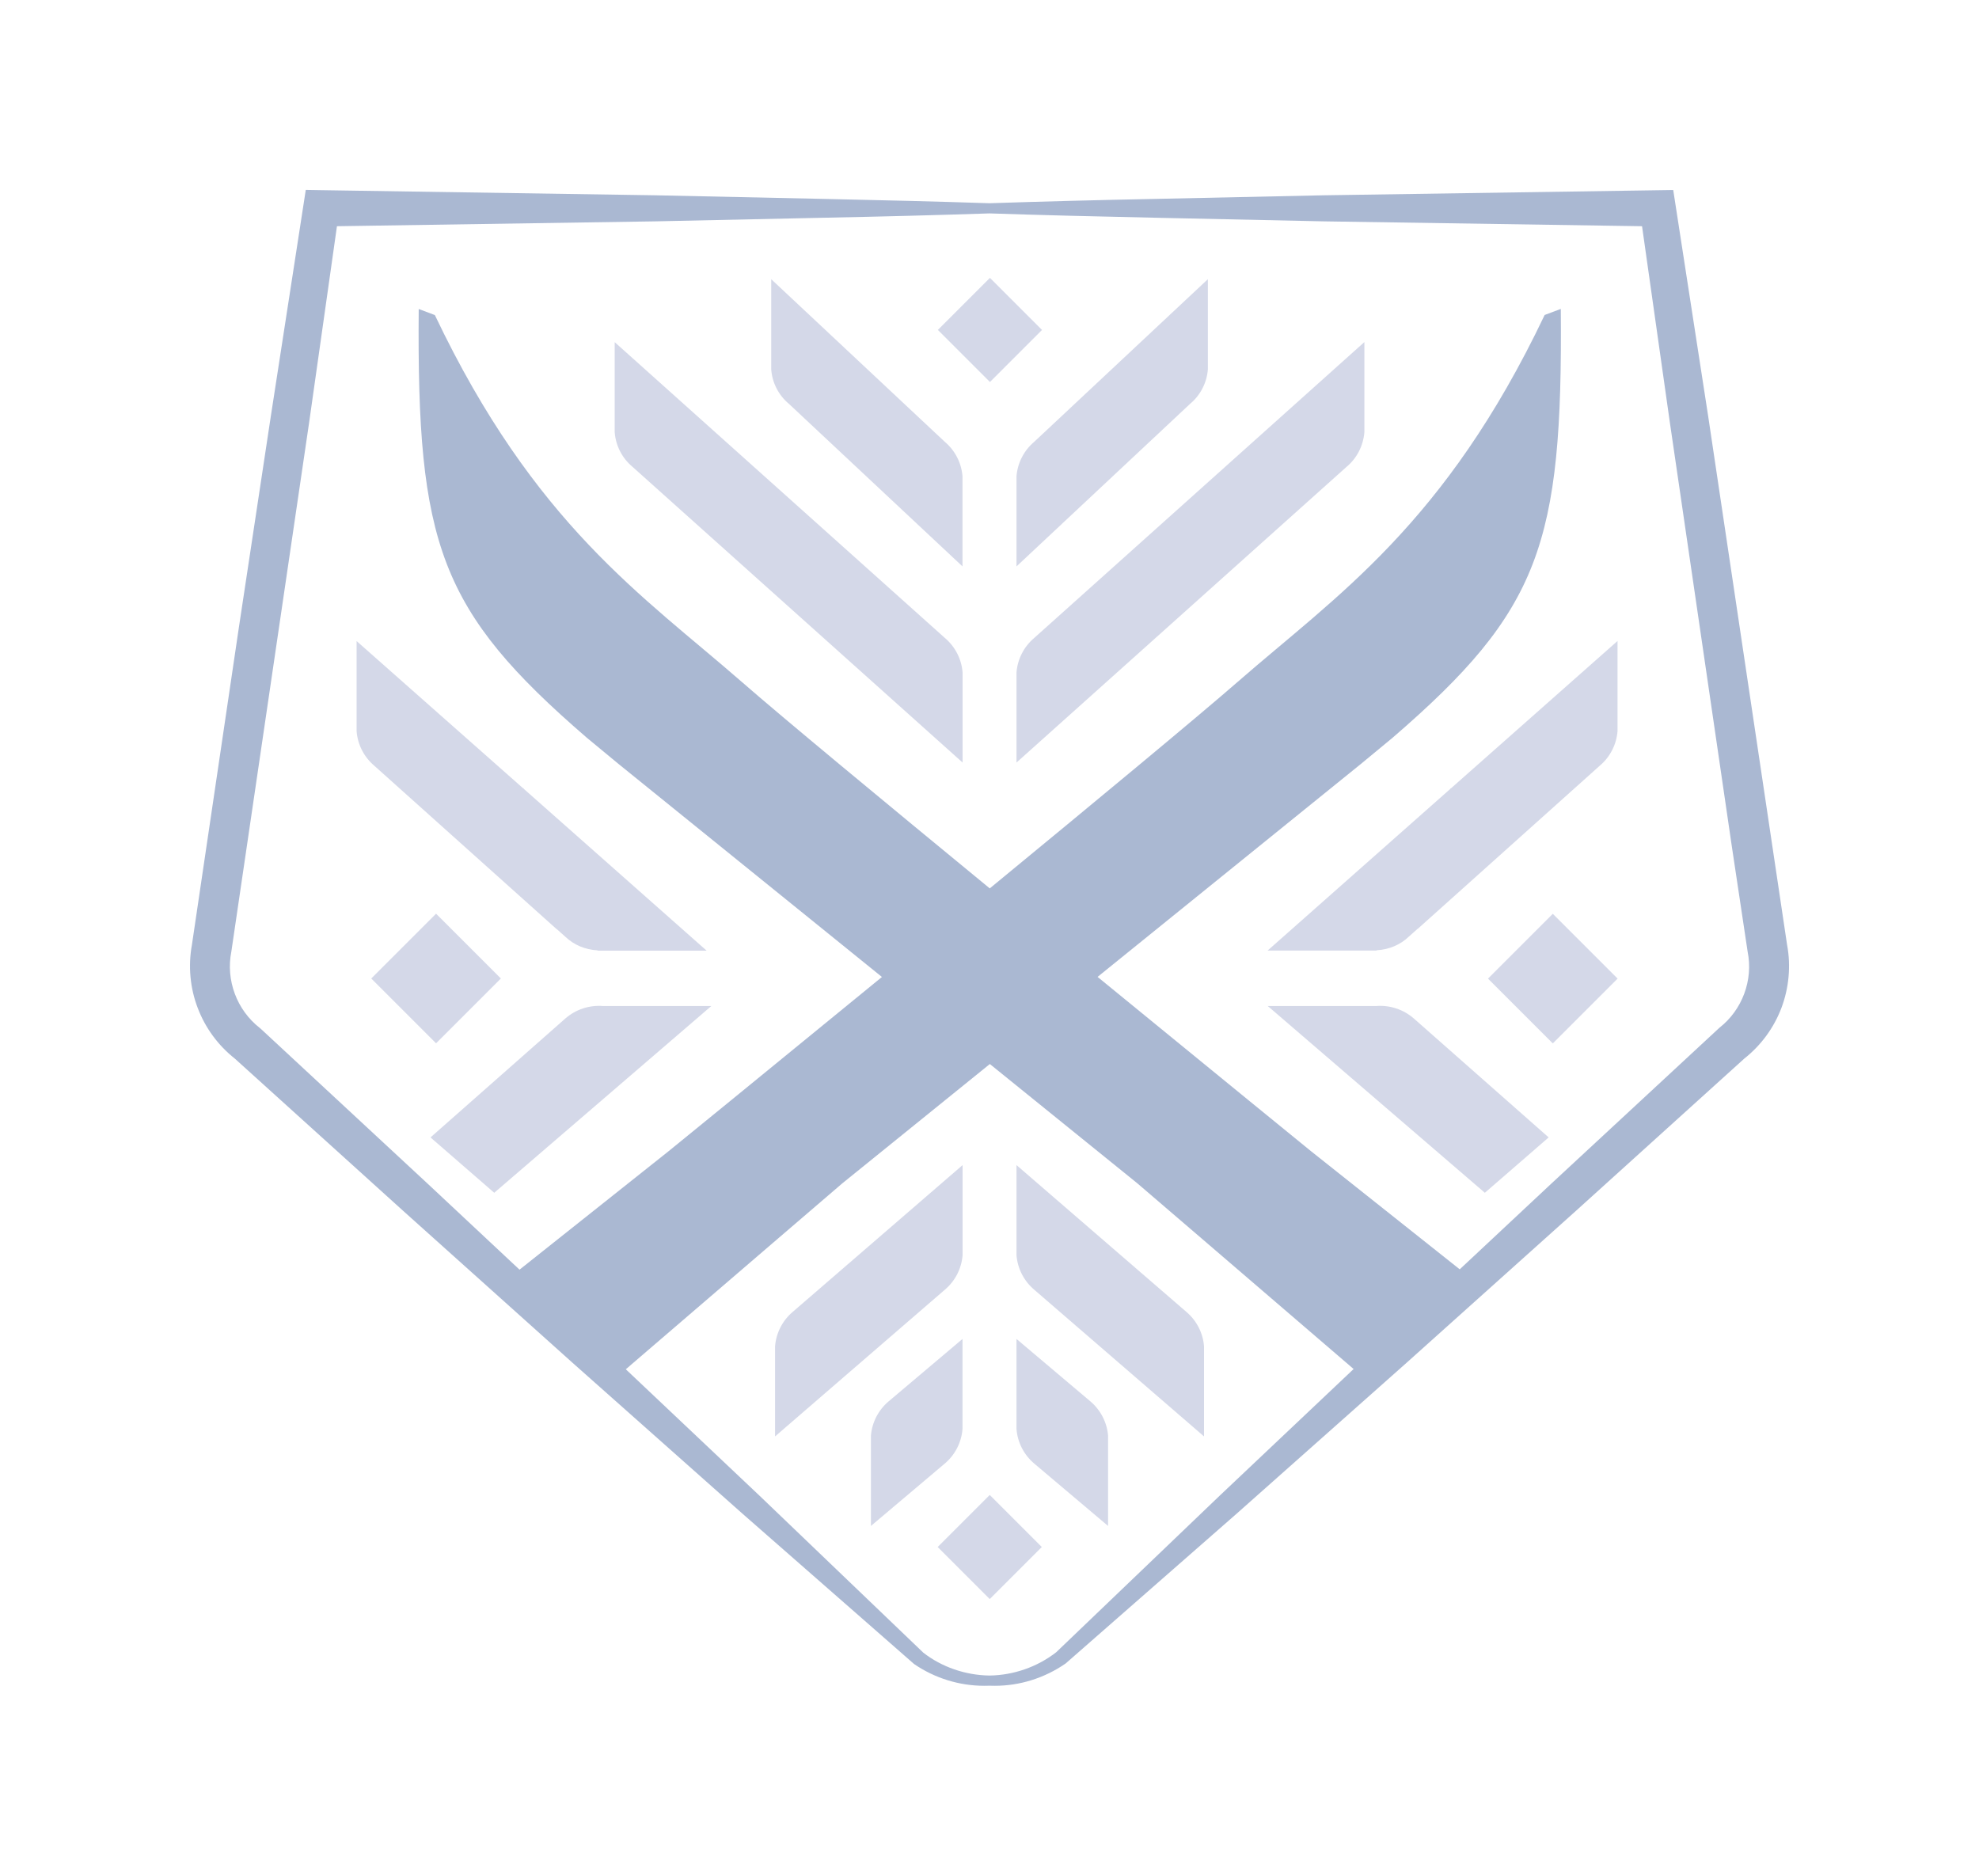 <?xml version="1.0" encoding="utf-8"?>
<!-- Generator: Adobe Illustrator 25.3.1, SVG Export Plug-In . SVG Version: 6.00 Build 0)  -->
<svg version="1.1" id="Layer_1" xmlns="http://www.w3.org/2000/svg" xmlns:xlink="http://www.w3.org/1999/xlink" x="0px" y="0px"
	 viewBox="0 0 231.64 219.57" style="enable-background:new 0 0 231.64 219.57;" xml:space="preserve">
<style type="text/css">
	.st0{fill:#AAB8D2;}
	.st1{fill:#D4D8E8;}
</style>
<g>
	<path class="st0" d="M209.18,110.62l-9.23-61.84l-4.1-26.54l-40.93,0.62l-19.56,0.42c-7.1,0.14-13.5,0.31-19.54,0.51
		c-6.05-0.2-12.44-0.36-19.54-0.51l-19.56-0.42l-39.11-0.6l-1.82-0.03l-4.1,26.55l-3.74,24.73l-5.49,37.11
		c-0.45,2.44-0.21,5.05,0.68,7.36c0.88,2.33,2.38,4.38,4.34,5.93l19.68,17.8l19.82,17.78l19.91,17.68l20.1,17.61
		c2.4,1.65,5.29,2.55,8.2,2.55c0.21,0,0.42-0.01,0.63-0.01c0.21,0.01,0.42,0.01,0.63,0.01c2.91,0,5.81-0.9,8.28-2.61l20.03-17.55
		l19.91-17.68l19.82-17.78l19.68-17.8c1.96-1.55,3.46-3.6,4.34-5.92C209.39,115.67,209.64,113.06,209.18,110.62z M142.8,175.04
		l-19.18,18.37c-2.2,1.71-4.97,2.68-7.8,2.72c-2.83-0.04-5.6-1-7.75-2.68l-19.22-18.42l-15.6-14.75
		c13.33-11.46,25.35-21.77,25.35-21.77l17.26-13.96l17.26,13.96c0,0,12,10.29,25.32,21.74L142.8,175.04z M201.25,120.31
		l-19.66,18.23l-10.73,10.04l-17.41-13.83c0,0-11.43-9.31-24.98-20.4l30.8-24.91l3.75-3.1c17.24-14.88,19.9-22.64,19.67-50.18
		l-1.89,0.71c-11.68,24.54-24.38,32.87-35.89,42.91c-4.81,4.19-16.66,14.01-29.06,24.21C103.45,93.8,91.6,83.99,86.79,79.79
		C75.28,69.75,62.58,61.42,50.9,36.88l-1.89-0.71c-0.23,27.54,2.43,35.3,19.67,50.18l3.75,3.1l30.8,24.91
		c-13.54,11.09-24.98,20.4-24.98,20.4l-17.44,13.86l-10.76-10.07l-19.51-18.11l-0.14-0.12c-2.68-2.09-3.99-5.59-3.32-8.94l9.1-61.9
		l3.26-23l37.28-0.57l19.56-0.42c7.1-0.14,13.5-0.31,19.54-0.51c6.05,0.2,12.44,0.36,19.54,0.51l19.56,0.42l37.28,0.57l3.26,23
		l7.24,49.53l1.86,12.39C205.23,114.72,203.93,118.22,201.25,120.31z"/>
	<g>
		<g>
			<g>
				<g>
					
						<rect x="111.54" y="176.74" transform="matrix(-0.707 -0.707 0.707 -0.707 69.751 390.994)" class="st1" width="8.62" height="8.62"/>
				</g>
			</g>
			<g>
				<path class="st1" d="M138.85,153.55l-19.87-17.17v10.54c0.12,1.57,0.87,3.03,2.08,4.05l19.87,17.17V157.6
					C140.81,156.03,140.06,154.57,138.85,153.55z"/>
			</g>
			<g>
				<path class="st1" d="M127.62,164.03l-8.64-7.3v10.54c0.12,1.57,0.87,3.03,2.08,4.05l8.64,7.3v-10.55
					C129.58,166.51,128.83,165.05,127.62,164.03z"/>
			</g>
			<g>
				<path class="st1" d="M92.8,153.55l19.87-17.17v10.54c-0.12,1.57-0.87,3.03-2.08,4.05l-19.87,17.17V157.6
					C90.84,156.03,91.59,154.57,92.8,153.55z"/>
			</g>
			<g>
				<path class="st1" d="M104.02,164.03l8.64-7.3v10.54c-0.12,1.57-0.87,3.03-2.08,4.05l-8.64,7.3v-10.55
					C102.06,166.51,102.81,165.05,104.02,164.03z"/>
			</g>
		</g>
		<g>
			<g>
				<g>
					<g>
						<g>
							
								<rect x="176.38" y="109.15" transform="matrix(-0.707 -0.707 0.707 -0.707 229.286 324.007)" class="st1" width="10.73" height="10.73"/>
						</g>
					</g>
				</g>
				<g>
					<g>
						<g>
							<path class="st1" d="M173.8,139.62l-25.41-21.86h12.68c1.61-0.13,3.21,0.4,4.43,1.47l15.77,13.91L173.8,139.62z"/>
						</g>
					</g>
				</g>
			</g>
			<g>
				<path class="st1" d="M148.37,111.27l21.38-18.92l0.04-0.09l0.03,0.03l19.51-17.26v10.55c-0.12,1.57-0.87,3.03-2.08,4.05
					l-21.3,19.09l-0.02,0l-1.02,0.91c-1.02,0.98-2.35,1.52-3.74,1.6c-0.04,0.01-0.09,0.04-0.12,0.04H148.37z"/>
			</g>
		</g>
		<g>
			<g>
				<g>
					<g>
						
							<rect x="111.54" y="34.32" transform="matrix(-0.707 0.707 -0.707 -0.707 225.089 -15.974)" class="st1" width="8.62" height="8.62"/>
					</g>
				</g>
				<g>
					<path class="st1" d="M157.62,54.64l-38.64,34.62V78.72c0.12-1.57,0.87-3.03,2.08-4.05l38.64-34.63v10.55
						C159.57,52.17,158.83,53.63,157.62,54.64z"/>
				</g>
				<g>
					<path class="st1" d="M139.3,47.27L118.98,66.3V55.76c0.12-1.57,0.87-3.03,2.08-4.05l20.32-19.03v10.55
						C141.26,44.8,140.51,46.26,139.3,47.27z"/>
				</g>
			</g>
			<g>
				<path class="st1" d="M74.03,54.64l38.64,34.62V78.72c-0.12-1.57-0.87-3.03-2.08-4.05L71.95,40.05v10.55
					C72.07,52.17,72.82,53.63,74.03,54.64z"/>
			</g>
			<g>
				<path class="st1" d="M92.34,47.27l20.32,19.03V55.76c-0.12-1.57-0.87-3.03-2.08-4.05L90.27,32.68v10.55
					C90.38,44.8,91.13,46.26,92.34,47.27z"/>
			</g>
		</g>
		<g>
			<g>
				<g>
					<g>
						<g>
							<path class="st1" d="M57.85,139.62l25.41-21.86H70.59c-1.61-0.13-3.21,0.4-4.43,1.47l-15.77,13.91L57.85,139.62z"/>
						</g>
					</g>
				</g>
			</g>
			<g>
				<path class="st1" d="M82.7,111.27L61.32,92.35l-0.04-0.09l-0.03,0.03L41.74,75.04v10.55c0.12,1.57,0.87,3.03,2.08,4.05
					l21.3,19.09l0.02,0l1.02,0.91c1.02,0.98,2.35,1.52,3.74,1.6c0.04,0.01,0.09,0.04,0.12,0.04H82.7z"/>
			</g>
			<g>
				<g>
					<g>
						
							<rect x="45.68" y="109.15" transform="matrix(-0.707 -0.707 0.707 -0.707 6.167 231.588)" class="st1" width="10.73" height="10.73"/>
					</g>
				</g>
			</g>
		</g>
	</g>
</g>
</svg>

